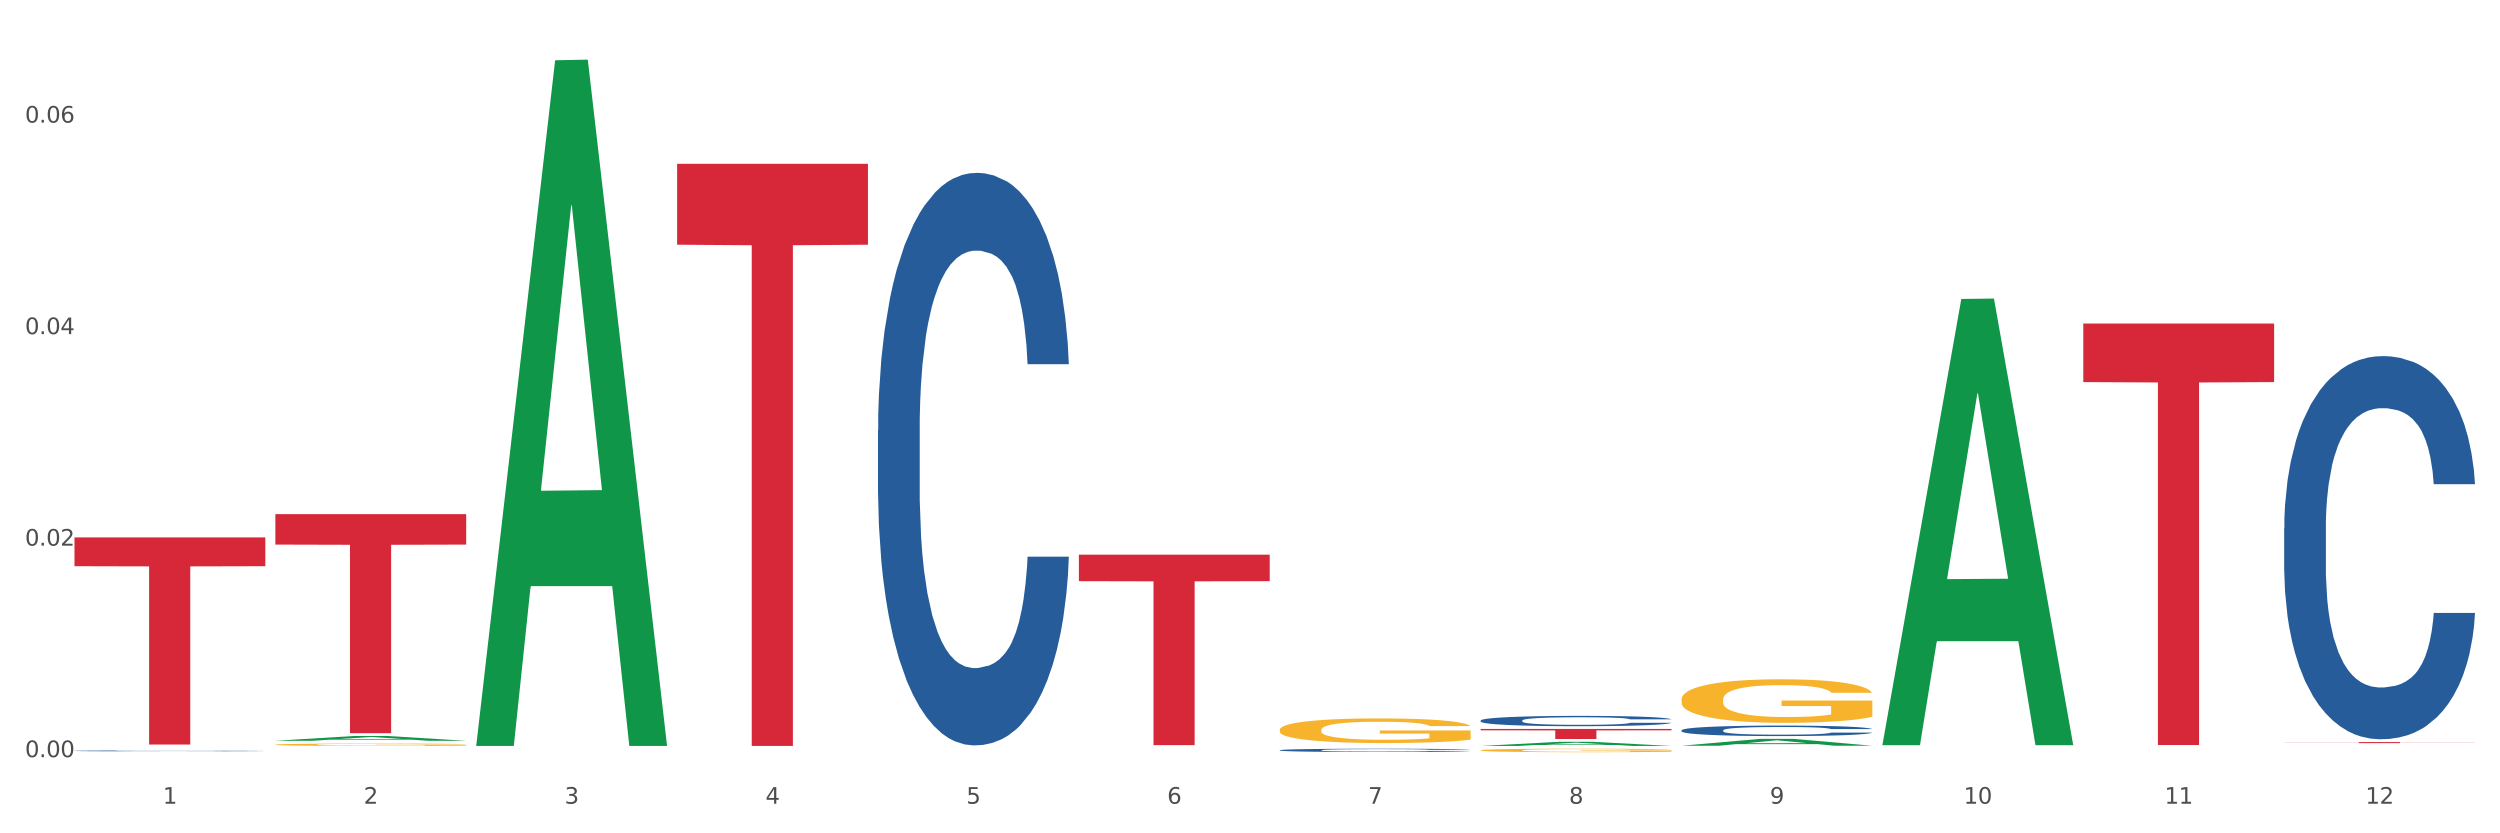 <?xml version="1.0" encoding="utf-8" standalone="no"?>
<!DOCTYPE svg PUBLIC "-//W3C//DTD SVG 1.1//EN"
  "http://www.w3.org/Graphics/SVG/1.1/DTD/svg11.dtd">
<svg xmlns:xlink="http://www.w3.org/1999/xlink" width="1080pt" height="360pt" viewBox="0 0 1080 360" xmlns="http://www.w3.org/2000/svg" version="1.1">
 <rect x="0" y="0" width="1080" height="360" fill="#333333" stroke="none"/>
 <defs>
  <style type="text/css">*{stroke-linejoin: round; stroke-linecap: butt}</style>
 </defs>
 <g id="figure_1">
  <g id="patch_1">
   <path d="M 0 360 
L 1080 360 
L 1080 0 
L 0 0 
z
" style="fill: #ffffff; stroke: #ffffff; stroke-linejoin: miter"/>
  </g>
  <g id="axes_1">
   <g id="matplotlib.axis_1">
    <g id="xtick_1">
     <g id="text_1">
      <!-- 1 -->
      <g style="fill: #4d4d4d" transform="translate(70.342 347.204) scale(0.096 -0.096)">
       <defs>
        <path id="DejaVuSans-31" d="M 794 531 
L 1825 531 
L 1825 4091 
L 703 3866 
L 703 4441 
L 1819 4666 
L 2450 4666 
L 2450 531 
L 3481 531 
L 3481 0 
L 794 0 
L 794 531 
z
" transform="scale(0.016)"/>
       </defs>
       <use xlink:href="#DejaVuSans-31"/>
      </g>
     </g>
    </g>
    <g id="xtick_2">
     <g id="text_2">
      <!-- 2 -->
      <g style="fill: #4d4d4d" transform="translate(157.122 347.204) scale(0.096 -0.096)">
       <defs>
        <path id="DejaVuSans-32" d="M 1228 531 
L 3431 531 
L 3431 0 
L 469 0 
L 469 531 
Q 828 903 1448 1529 
Q 2069 2156 2228 2338 
Q 2531 2678 2651 2914 
Q 2772 3150 2772 3378 
Q 2772 3750 2511 3984 
Q 2250 4219 1831 4219 
Q 1534 4219 1204 4116 
Q 875 4013 500 3803 
L 500 4441 
Q 881 4594 1212 4672 
Q 1544 4750 1819 4750 
Q 2544 4750 2975 4387 
Q 3406 4025 3406 3419 
Q 3406 3131 3298 2873 
Q 3191 2616 2906 2266 
Q 2828 2175 2409 1742 
Q 1991 1309 1228 531 
z
" transform="scale(0.016)"/>
       </defs>
       <use xlink:href="#DejaVuSans-32"/>
      </g>
     </g>
    </g>
    <g id="xtick_3">
     <g id="text_3">
      <!-- 3 -->
      <g style="fill: #4d4d4d" transform="translate(243.902 347.204) scale(0.096 -0.096)">
       <defs>
        <path id="DejaVuSans-33" d="M 2597 2516 
Q 3050 2419 3304 2112 
Q 3559 1806 3559 1356 
Q 3559 666 3084 287 
Q 2609 -91 1734 -91 
Q 1441 -91 1130 -33 
Q 819 25 488 141 
L 488 750 
Q 750 597 1062 519 
Q 1375 441 1716 441 
Q 2309 441 2620 675 
Q 2931 909 2931 1356 
Q 2931 1769 2642 2001 
Q 2353 2234 1838 2234 
L 1294 2234 
L 1294 2753 
L 1863 2753 
Q 2328 2753 2575 2939 
Q 2822 3125 2822 3475 
Q 2822 3834 2567 4026 
Q 2313 4219 1838 4219 
Q 1578 4219 1281 4162 
Q 984 4106 628 3988 
L 628 4550 
Q 988 4650 1302 4700 
Q 1616 4750 1894 4750 
Q 2613 4750 3031 4423 
Q 3450 4097 3450 3541 
Q 3450 3153 3228 2886 
Q 3006 2619 2597 2516 
z
" transform="scale(0.016)"/>
       </defs>
       <use xlink:href="#DejaVuSans-33"/>
      </g>
     </g>
    </g>
    <g id="xtick_4">
     <g id="text_4">
      <!-- 4 -->
      <g style="fill: #4d4d4d" transform="translate(330.683 347.204) scale(0.096 -0.096)">
       <defs>
        <path id="DejaVuSans-34" d="M 2419 4116 
L 825 1625 
L 2419 1625 
L 2419 4116 
z
M 2253 4666 
L 3047 4666 
L 3047 1625 
L 3713 1625 
L 3713 1100 
L 3047 1100 
L 3047 0 
L 2419 0 
L 2419 1100 
L 313 1100 
L 313 1709 
L 2253 4666 
z
" transform="scale(0.016)"/>
       </defs>
       <use xlink:href="#DejaVuSans-34"/>
      </g>
     </g>
    </g>
    <g id="xtick_5">
     <g id="text_5">
      <!-- 5 -->
      <g style="fill: #4d4d4d" transform="translate(417.463 347.204) scale(0.096 -0.096)">
       <defs>
        <path id="DejaVuSans-35" d="M 691 4666 
L 3169 4666 
L 3169 4134 
L 1269 4134 
L 1269 2991 
Q 1406 3038 1543 3061 
Q 1681 3084 1819 3084 
Q 2600 3084 3056 2656 
Q 3513 2228 3513 1497 
Q 3513 744 3044 326 
Q 2575 -91 1722 -91 
Q 1428 -91 1123 -41 
Q 819 9 494 109 
L 494 744 
Q 775 591 1075 516 
Q 1375 441 1709 441 
Q 2250 441 2565 725 
Q 2881 1009 2881 1497 
Q 2881 1984 2565 2268 
Q 2250 2553 1709 2553 
Q 1456 2553 1204 2497 
Q 953 2441 691 2322 
L 691 4666 
z
" transform="scale(0.016)"/>
       </defs>
       <use xlink:href="#DejaVuSans-35"/>
      </g>
     </g>
    </g>
    <g id="xtick_6">
     <g id="text_6">
      <!-- 6 -->
      <g style="fill: #4d4d4d" transform="translate(504.243 347.204) scale(0.096 -0.096)">
       <defs>
        <path id="DejaVuSans-36" d="M 2113 2584 
Q 1688 2584 1439 2293 
Q 1191 2003 1191 1497 
Q 1191 994 1439 701 
Q 1688 409 2113 409 
Q 2538 409 2786 701 
Q 3034 994 3034 1497 
Q 3034 2003 2786 2293 
Q 2538 2584 2113 2584 
z
M 3366 4563 
L 3366 3988 
Q 3128 4100 2886 4159 
Q 2644 4219 2406 4219 
Q 1781 4219 1451 3797 
Q 1122 3375 1075 2522 
Q 1259 2794 1537 2939 
Q 1816 3084 2150 3084 
Q 2853 3084 3261 2657 
Q 3669 2231 3669 1497 
Q 3669 778 3244 343 
Q 2819 -91 2113 -91 
Q 1303 -91 875 529 
Q 447 1150 447 2328 
Q 447 3434 972 4092 
Q 1497 4750 2381 4750 
Q 2619 4750 2861 4703 
Q 3103 4656 3366 4563 
z
" transform="scale(0.016)"/>
       </defs>
       <use xlink:href="#DejaVuSans-36"/>
      </g>
     </g>
    </g>
    <g id="xtick_7">
     <g id="text_7">
      <!-- 7 -->
      <g style="fill: #4d4d4d" transform="translate(591.024 347.204) scale(0.096 -0.096)">
       <defs>
        <path id="DejaVuSans-37" d="M 525 4666 
L 3525 4666 
L 3525 4397 
L 1831 0 
L 1172 0 
L 2766 4134 
L 525 4134 
L 525 4666 
z
" transform="scale(0.016)"/>
       </defs>
       <use xlink:href="#DejaVuSans-37"/>
      </g>
     </g>
    </g>
    <g id="xtick_8">
     <g id="text_8">
      <!-- 8 -->
      <g style="fill: #4d4d4d" transform="translate(677.804 347.204) scale(0.096 -0.096)">
       <defs>
        <path id="DejaVuSans-38" d="M 2034 2216 
Q 1584 2216 1326 1975 
Q 1069 1734 1069 1313 
Q 1069 891 1326 650 
Q 1584 409 2034 409 
Q 2484 409 2743 651 
Q 3003 894 3003 1313 
Q 3003 1734 2745 1975 
Q 2488 2216 2034 2216 
z
M 1403 2484 
Q 997 2584 770 2862 
Q 544 3141 544 3541 
Q 544 4100 942 4425 
Q 1341 4750 2034 4750 
Q 2731 4750 3128 4425 
Q 3525 4100 3525 3541 
Q 3525 3141 3298 2862 
Q 3072 2584 2669 2484 
Q 3125 2378 3379 2068 
Q 3634 1759 3634 1313 
Q 3634 634 3220 271 
Q 2806 -91 2034 -91 
Q 1263 -91 848 271 
Q 434 634 434 1313 
Q 434 1759 690 2068 
Q 947 2378 1403 2484 
z
M 1172 3481 
Q 1172 3119 1398 2916 
Q 1625 2713 2034 2713 
Q 2441 2713 2670 2916 
Q 2900 3119 2900 3481 
Q 2900 3844 2670 4047 
Q 2441 4250 2034 4250 
Q 1625 4250 1398 4047 
Q 1172 3844 1172 3481 
z
" transform="scale(0.016)"/>
       </defs>
       <use xlink:href="#DejaVuSans-38"/>
      </g>
     </g>
    </g>
    <g id="xtick_9">
     <g id="text_9">
      <!-- 9 -->
      <g style="fill: #4d4d4d" transform="translate(764.584 347.204) scale(0.096 -0.096)">
       <defs>
        <path id="DejaVuSans-39" d="M 703 97 
L 703 672 
Q 941 559 1184 500 
Q 1428 441 1663 441 
Q 2288 441 2617 861 
Q 2947 1281 2994 2138 
Q 2813 1869 2534 1725 
Q 2256 1581 1919 1581 
Q 1219 1581 811 2004 
Q 403 2428 403 3163 
Q 403 3881 828 4315 
Q 1253 4750 1959 4750 
Q 2769 4750 3195 4129 
Q 3622 3509 3622 2328 
Q 3622 1225 3098 567 
Q 2575 -91 1691 -91 
Q 1453 -91 1209 -44 
Q 966 3 703 97 
z
M 1959 2075 
Q 2384 2075 2632 2365 
Q 2881 2656 2881 3163 
Q 2881 3666 2632 3958 
Q 2384 4250 1959 4250 
Q 1534 4250 1286 3958 
Q 1038 3666 1038 3163 
Q 1038 2656 1286 2365 
Q 1534 2075 1959 2075 
z
" transform="scale(0.016)"/>
       </defs>
       <use xlink:href="#DejaVuSans-39"/>
      </g>
     </g>
    </g>
    <g id="xtick_10">
     <g id="text_10">
      <!-- 10 -->
      <g style="fill: #4d4d4d" transform="translate(848.311 347.204) scale(0.096 -0.096)">
       <defs>
        <path id="DejaVuSans-30" d="M 2034 4250 
Q 1547 4250 1301 3770 
Q 1056 3291 1056 2328 
Q 1056 1369 1301 889 
Q 1547 409 2034 409 
Q 2525 409 2770 889 
Q 3016 1369 3016 2328 
Q 3016 3291 2770 3770 
Q 2525 4250 2034 4250 
z
M 2034 4750 
Q 2819 4750 3233 4129 
Q 3647 3509 3647 2328 
Q 3647 1150 3233 529 
Q 2819 -91 2034 -91 
Q 1250 -91 836 529 
Q 422 1150 422 2328 
Q 422 3509 836 4129 
Q 1250 4750 2034 4750 
z
" transform="scale(0.016)"/>
       </defs>
       <use xlink:href="#DejaVuSans-31"/>
       <use xlink:href="#DejaVuSans-30" transform="translate(63.623 0)"/>
      </g>
     </g>
    </g>
    <g id="xtick_11">
     <g id="text_11">
      <!-- 11 -->
      <g style="fill: #4d4d4d" transform="translate(935.091 347.204) scale(0.096 -0.096)">
       <use xlink:href="#DejaVuSans-31"/>
       <use xlink:href="#DejaVuSans-31" transform="translate(63.623 0)"/>
      </g>
     </g>
    </g>
    <g id="xtick_12">
     <g id="text_12">
      <!-- 12 -->
      <g style="fill: #4d4d4d" transform="translate(1021.871 347.204) scale(0.096 -0.096)">
       <use xlink:href="#DejaVuSans-31"/>
       <use xlink:href="#DejaVuSans-32" transform="translate(63.623 0)"/>
      </g>
     </g>
    </g>
    <g id="xtick_13"/>
    <g id="xtick_14"/>
    <g id="xtick_15"/>
    <g id="xtick_16"/>
    <g id="xtick_17"/>
    <g id="xtick_18"/>
    <g id="xtick_19"/>
    <g id="xtick_20"/>
    <g id="xtick_21"/>
    <g id="xtick_22"/>
    <g id="xtick_23"/>
   </g>
   <g id="matplotlib.axis_2">
    <g id="ytick_1">
     <g id="text_13">
      <!-- 0.00 -->
      <g style="fill: #4d4d4d" transform="translate(10.8 327.089) scale(0.096 -0.096)">
       <defs>
        <path id="DejaVuSans-2e" d="M 684 794 
L 1344 794 
L 1344 0 
L 684 0 
L 684 794 
z
" transform="scale(0.016)"/>
       </defs>
       <use xlink:href="#DejaVuSans-30"/>
       <use xlink:href="#DejaVuSans-2e" transform="translate(63.623 0)"/>
       <use xlink:href="#DejaVuSans-30" transform="translate(95.41 0)"/>
       <use xlink:href="#DejaVuSans-30" transform="translate(159.033 0)"/>
      </g>
     </g>
    </g>
    <g id="ytick_2">
     <g id="text_14">
      <!-- 0.02 -->
      <g style="fill: #4d4d4d" transform="translate(10.8 235.717) scale(0.096 -0.096)">
       <use xlink:href="#DejaVuSans-30"/>
       <use xlink:href="#DejaVuSans-2e" transform="translate(63.623 0)"/>
       <use xlink:href="#DejaVuSans-30" transform="translate(95.41 0)"/>
       <use xlink:href="#DejaVuSans-32" transform="translate(159.033 0)"/>
      </g>
     </g>
    </g>
    <g id="ytick_3">
     <g id="text_15">
      <!-- 0.04 -->
      <g style="fill: #4d4d4d" transform="translate(10.8 144.345) scale(0.096 -0.096)">
       <use xlink:href="#DejaVuSans-30"/>
       <use xlink:href="#DejaVuSans-2e" transform="translate(63.623 0)"/>
       <use xlink:href="#DejaVuSans-30" transform="translate(95.41 0)"/>
       <use xlink:href="#DejaVuSans-34" transform="translate(159.033 0)"/>
      </g>
     </g>
    </g>
    <g id="ytick_4">
     <g id="text_16">
      <!-- 0.06 -->
      <g style="fill: #4d4d4d" transform="translate(10.8 52.973) scale(0.096 -0.096)">
       <use xlink:href="#DejaVuSans-30"/>
       <use xlink:href="#DejaVuSans-2e" transform="translate(63.623 0)"/>
       <use xlink:href="#DejaVuSans-30" transform="translate(95.41 0)"/>
       <use xlink:href="#DejaVuSans-36" transform="translate(159.033 0)"/>
      </g>
     </g>
    </g>
    <g id="ytick_5"/>
    <g id="ytick_6"/>
    <g id="ytick_7"/>
   </g>
   <g id="PolyCollection_1">
    <path d="M 118.955 320.013 
L 119.04 320.011 
L 153.037 317.942 
L 167.145 317.94 
L 201.397 320.017 
L 185.078 320.017 
L 177.684 319.534 
L 142.583 319.534 
L 142.328 319.541 
L 135.189 320.017 
L 118.955 320.017 
L 118.955 320.013 
L 147.002 319.245 
L 173.265 319.243 
L 160.261 318.383 
L 160.091 318.379 
L 159.921 318.385 
L 146.917 319.243 
L 147.002 319.245 
L 118.955 320.013 
z
" clip-path="url(#p9ea93ddf8a)" style="fill: #109648"/>
    <path d="M 986.759 320.56 
L 1069.2 320.56 
L 1069.2 320.627 
L 1036.77 320.628 
L 1036.77 321.044 
L 1018.993 321.044 
L 1018.993 320.628 
L 986.759 320.627 
L 986.759 320.561 
L 986.759 320.56 
z
" clip-path="url(#p9ea93ddf8a)" style="fill: #d62839"/>
    <path d="M 899.978 139.758 
L 982.42 139.758 
L 982.42 165.06 
L 949.99 165.231 
L 949.99 321.832 
L 932.213 321.832 
L 932.213 165.231 
L 899.978 165.06 
L 899.978 139.929 
L 899.978 139.758 
z
" clip-path="url(#p9ea93ddf8a)" style="fill: #d62839"/>
    <path d="M 639.637 314.912 
L 722.079 314.912 
L 722.079 315.516 
L 689.649 315.52 
L 689.649 319.26 
L 671.872 319.26 
L 671.872 315.52 
L 639.637 315.516 
L 639.637 314.916 
L 639.637 314.912 
z
" clip-path="url(#p9ea93ddf8a)" style="fill: #d62839"/>
    <path d="M 466.077 239.628 
L 548.518 239.628 
L 548.518 251.061 
L 516.088 251.138 
L 516.088 321.894 
L 498.311 321.894 
L 498.311 251.138 
L 466.077 251.061 
L 466.077 239.706 
L 466.077 239.628 
z
" clip-path="url(#p9ea93ddf8a)" style="fill: #d62839"/>
    <path d="M 292.516 70.761 
L 374.957 70.761 
L 374.957 105.71 
L 342.528 105.946 
L 342.528 322.251 
L 324.75 322.251 
L 324.75 105.946 
L 292.516 105.71 
L 292.516 70.997 
L 292.516 70.761 
z
" clip-path="url(#p9ea93ddf8a)" style="fill: #d62839"/>
    <path d="M 32.175 324.371 
L 32.272 324.371 
L 32.272 324.361 
L 32.565 324.347 
L 33.637 324.322 
L 35.001 324.303 
L 37.34 324.281 
L 38.607 324.271 
L 40.263 324.261 
L 43.674 324.244 
L 47.572 324.23 
L 50.3 324.222 
L 52.347 324.217 
L 56.927 324.208 
L 59.558 324.204 
L 62.287 324.201 
L 64.625 324.198 
L 68.523 324.196 
L 71.642 324.195 
L 75.247 324.194 
L 78.268 324.195 
L 82.263 324.196 
L 88.11 324.201 
L 90.352 324.203 
L 93.373 324.207 
L 96.491 324.213 
L 99.025 324.219 
L 101.948 324.227 
L 104.969 324.238 
L 107.892 324.252 
L 109.939 324.264 
L 111.595 324.277 
L 113.057 324.294 
L 114.129 324.311 
L 114.616 324.326 
L 96.783 324.326 
L 96.296 324.313 
L 95.322 324.298 
L 94.347 324.289 
L 93.275 324.281 
L 91.619 324.272 
L 90.157 324.266 
L 87.721 324.259 
L 85.479 324.255 
L 83.628 324.252 
L 81.386 324.25 
L 76.611 324.248 
L 73.201 324.248 
L 71.057 324.249 
L 68.426 324.25 
L 66.184 324.253 
L 63.553 324.257 
L 61.507 324.262 
L 59.461 324.268 
L 58.291 324.272 
L 56.537 324.28 
L 55.368 324.287 
L 53.809 324.298 
L 52.932 324.306 
L 51.372 324.326 
L 50.69 324.341 
L 50.398 324.352 
L 50.203 324.363 
L 50.203 324.419 
L 50.788 324.444 
L 51.275 324.455 
L 52.054 324.467 
L 53.516 324.483 
L 55.66 324.499 
L 57.901 324.51 
L 59.753 324.517 
L 61.507 324.522 
L 63.261 324.526 
L 65.405 324.529 
L 67.159 324.531 
L 69.79 324.533 
L 72.908 324.535 
L 75.345 324.535 
L 80.314 324.533 
L 82.556 324.531 
L 84.7 324.528 
L 87.038 324.524 
L 88.89 324.52 
L 89.962 324.517 
L 91.716 324.51 
L 93.08 324.503 
L 94.25 324.495 
L 95.029 324.488 
L 95.906 324.477 
L 96.588 324.465 
L 96.783 324.458 
L 114.616 324.458 
L 114.227 324.471 
L 113.544 324.484 
L 112.18 324.5 
L 111.108 324.51 
L 109.452 324.522 
L 107.697 324.532 
L 105.261 324.543 
L 103.02 324.551 
L 100.681 324.559 
L 98.148 324.565 
L 93.567 324.574 
L 91.911 324.577 
L 88.403 324.581 
L 85.674 324.583 
L 81.679 324.586 
L 77.586 324.587 
L 73.298 324.588 
L 69.498 324.587 
L 65.307 324.585 
L 62.676 324.583 
L 59.753 324.579 
L 56.342 324.574 
L 53.126 324.568 
L 50.105 324.561 
L 47.279 324.553 
L 44.648 324.544 
L 41.238 324.528 
L 38.704 324.513 
L 36.853 324.499 
L 35.586 324.487 
L 34.319 324.472 
L 33.637 324.462 
L 32.565 324.437 
L 32.175 324.413 
L 32.175 324.371 
z
" clip-path="url(#p9ea93ddf8a)" style="fill: #255c99"/>
    <path d="M 379.296 185.81 
L 379.394 185.584 
L 379.394 179.259 
L 379.686 170.675 
L 380.758 154.862 
L 382.122 142.889 
L 384.461 128.884 
L 385.728 123.011 
L 387.385 116.46 
L 390.795 105.842 
L 394.693 96.807 
L 397.422 91.837 
L 399.468 88.674 
L 404.048 83.027 
L 406.679 80.542 
L 409.408 78.509 
L 411.747 77.154 
L 415.645 75.572 
L 418.763 74.895 
L 422.369 74.669 
L 425.389 74.895 
L 429.385 75.798 
L 435.232 78.509 
L 437.473 80.09 
L 440.494 82.801 
L 443.612 86.415 
L 446.146 90.03 
L 449.069 95.225 
L 452.09 102.002 
L 455.014 110.586 
L 457.06 118.493 
L 458.717 126.851 
L 460.178 137.016 
L 461.25 148.085 
L 461.738 157.347 
L 443.905 157.347 
L 443.417 148.989 
L 442.443 139.953 
L 441.468 133.854 
L 440.396 128.884 
L 438.74 123.236 
L 437.278 119.622 
L 434.842 115.33 
L 432.601 112.619 
L 430.749 111.038 
L 428.508 109.683 
L 423.733 108.327 
L 420.322 108.327 
L 418.178 108.779 
L 415.547 109.909 
L 413.306 111.49 
L 410.675 114.201 
L 408.628 117.137 
L 406.582 120.977 
L 405.413 123.688 
L 403.658 128.658 
L 402.489 132.724 
L 400.93 139.727 
L 400.053 144.697 
L 398.494 157.573 
L 397.812 167.06 
L 397.519 173.611 
L 397.324 180.84 
L 397.324 216.08 
L 397.909 231.893 
L 398.396 238.669 
L 399.176 246.35 
L 400.638 256.289 
L 402.781 266.003 
L 405.023 273.006 
L 406.874 277.298 
L 408.628 280.46 
L 410.382 282.945 
L 412.526 285.204 
L 414.28 286.56 
L 416.911 287.915 
L 420.03 288.593 
L 422.466 288.593 
L 427.436 287.463 
L 429.677 286.334 
L 431.821 284.752 
L 434.16 282.267 
L 436.011 279.557 
L 437.083 277.524 
L 438.837 273.232 
L 440.202 268.714 
L 441.371 263.518 
L 442.151 259 
L 443.028 252.223 
L 443.71 244.543 
L 443.905 240.477 
L 461.738 240.477 
L 461.348 248.609 
L 460.666 256.515 
L 459.301 267.132 
L 458.23 273.232 
L 456.573 280.686 
L 454.819 287.011 
L 452.383 294.014 
L 450.141 299.21 
L 447.803 303.728 
L 445.269 307.794 
L 440.689 313.441 
L 439.032 315.022 
L 435.524 317.733 
L 432.795 319.314 
L 428.8 320.896 
L 424.707 321.799 
L 420.42 322.025 
L 416.619 321.573 
L 412.429 320.218 
L 409.798 318.863 
L 406.874 316.83 
L 403.464 313.667 
L 400.248 309.827 
L 397.227 305.309 
L 394.401 300.113 
L 391.77 294.24 
L 388.359 284.526 
L 385.825 275.039 
L 383.974 266.229 
L 382.707 258.774 
L 381.44 249.287 
L 380.758 242.736 
L 379.686 226.923 
L 379.296 212.24 
L 379.296 185.81 
z
" clip-path="url(#p9ea93ddf8a)" style="fill: #255c99"/>
    <path d="M 552.857 324.085 
L 552.954 324.084 
L 552.954 324.047 
L 553.247 323.998 
L 554.319 323.906 
L 555.683 323.837 
L 558.022 323.756 
L 559.289 323.721 
L 560.945 323.684 
L 564.356 323.622 
L 568.254 323.57 
L 570.982 323.541 
L 573.029 323.523 
L 577.609 323.49 
L 580.24 323.475 
L 582.969 323.464 
L 585.307 323.456 
L 589.205 323.447 
L 592.324 323.443 
L 595.929 323.441 
L 598.95 323.443 
L 602.945 323.448 
L 608.792 323.464 
L 611.034 323.473 
L 614.055 323.489 
L 617.173 323.509 
L 619.707 323.53 
L 622.63 323.561 
L 625.651 323.6 
L 628.574 323.65 
L 630.621 323.695 
L 632.277 323.744 
L 633.739 323.803 
L 634.811 323.867 
L 635.298 323.92 
L 617.465 323.92 
L 616.978 323.872 
L 616.004 323.82 
L 615.029 323.784 
L 613.957 323.756 
L 612.301 323.723 
L 610.839 323.702 
L 608.403 323.677 
L 606.161 323.661 
L 604.31 323.652 
L 602.068 323.644 
L 597.293 323.636 
L 593.883 323.636 
L 591.739 323.639 
L 589.108 323.646 
L 586.866 323.655 
L 584.235 323.67 
L 582.189 323.687 
L 580.143 323.71 
L 578.973 323.725 
L 577.219 323.754 
L 576.05 323.778 
L 574.491 323.818 
L 573.614 323.847 
L 572.054 323.922 
L 571.372 323.977 
L 571.08 324.015 
L 570.885 324.056 
L 570.885 324.261 
L 571.47 324.352 
L 571.957 324.391 
L 572.736 324.436 
L 574.198 324.494 
L 576.342 324.55 
L 578.583 324.59 
L 580.435 324.615 
L 582.189 324.634 
L 583.943 324.648 
L 586.087 324.661 
L 587.841 324.669 
L 590.472 324.677 
L 593.59 324.681 
L 596.027 324.681 
L 600.997 324.674 
L 603.238 324.668 
L 605.382 324.658 
L 607.72 324.644 
L 609.572 324.628 
L 610.644 324.617 
L 612.398 324.592 
L 613.762 324.566 
L 614.932 324.535 
L 615.711 324.509 
L 616.588 324.47 
L 617.27 324.425 
L 617.465 324.402 
L 635.298 324.402 
L 634.909 324.449 
L 634.226 324.495 
L 632.862 324.556 
L 631.79 324.592 
L 630.134 324.635 
L 628.379 324.671 
L 625.943 324.712 
L 623.702 324.742 
L 621.363 324.768 
L 618.83 324.792 
L 614.249 324.825 
L 612.593 324.834 
L 609.085 324.849 
L 606.356 324.859 
L 602.361 324.868 
L 598.268 324.873 
L 593.98 324.874 
L 590.18 324.872 
L 585.989 324.864 
L 583.358 324.856 
L 580.435 324.844 
L 577.024 324.826 
L 573.808 324.804 
L 570.788 324.777 
L 567.962 324.747 
L 565.33 324.713 
L 561.92 324.657 
L 559.386 324.602 
L 557.535 324.551 
L 556.268 324.508 
L 555.001 324.453 
L 554.319 324.415 
L 553.247 324.323 
L 552.857 324.238 
L 552.857 324.085 
z
" clip-path="url(#p9ea93ddf8a)" style="fill: #255c99"/>
    <path d="M 639.637 311.264 
L 639.735 311.26 
L 639.735 311.146 
L 640.027 310.991 
L 641.099 310.706 
L 642.463 310.49 
L 644.802 310.237 
L 646.069 310.131 
L 647.726 310.013 
L 651.136 309.822 
L 655.034 309.659 
L 657.763 309.569 
L 659.809 309.512 
L 664.389 309.41 
L 667.02 309.365 
L 669.749 309.329 
L 672.088 309.304 
L 675.986 309.276 
L 679.104 309.263 
L 682.71 309.259 
L 685.73 309.263 
L 689.726 309.28 
L 695.573 309.329 
L 697.814 309.357 
L 700.835 309.406 
L 703.953 309.471 
L 706.487 309.536 
L 709.41 309.63 
L 712.431 309.752 
L 715.355 309.907 
L 717.401 310.05 
L 719.058 310.201 
L 720.519 310.384 
L 721.591 310.584 
L 722.079 310.751 
L 704.246 310.751 
L 703.758 310.6 
L 702.784 310.437 
L 701.809 310.327 
L 700.737 310.237 
L 699.081 310.135 
L 697.619 310.07 
L 695.183 309.993 
L 692.942 309.944 
L 691.09 309.915 
L 688.849 309.891 
L 684.074 309.867 
L 680.663 309.867 
L 678.519 309.875 
L 675.888 309.895 
L 673.647 309.924 
L 671.016 309.972 
L 668.969 310.025 
L 666.923 310.095 
L 665.754 310.144 
L 663.999 310.233 
L 662.83 310.307 
L 661.271 310.433 
L 660.394 310.523 
L 658.835 310.755 
L 658.153 310.926 
L 657.86 311.044 
L 657.665 311.175 
L 657.665 311.81 
L 658.25 312.095 
L 658.737 312.218 
L 659.517 312.356 
L 660.979 312.536 
L 663.122 312.711 
L 665.364 312.837 
L 667.215 312.915 
L 668.969 312.972 
L 670.723 313.016 
L 672.867 313.057 
L 674.621 313.082 
L 677.252 313.106 
L 680.371 313.118 
L 682.807 313.118 
L 687.777 313.098 
L 690.018 313.077 
L 692.162 313.049 
L 694.501 313.004 
L 696.352 312.955 
L 697.424 312.919 
L 699.178 312.841 
L 700.543 312.76 
L 701.712 312.666 
L 702.492 312.584 
L 703.369 312.462 
L 704.051 312.324 
L 704.246 312.25 
L 722.079 312.25 
L 721.689 312.397 
L 721.007 312.54 
L 719.642 312.731 
L 718.571 312.841 
L 716.914 312.976 
L 715.16 313.09 
L 712.724 313.216 
L 710.482 313.31 
L 708.144 313.391 
L 705.61 313.465 
L 701.03 313.566 
L 699.373 313.595 
L 695.865 313.644 
L 693.136 313.672 
L 689.141 313.701 
L 685.048 313.717 
L 680.761 313.721 
L 676.96 313.713 
L 672.77 313.689 
L 670.139 313.664 
L 667.215 313.628 
L 663.805 313.571 
L 660.589 313.501 
L 657.568 313.42 
L 654.742 313.326 
L 652.111 313.22 
L 648.7 313.045 
L 646.166 312.874 
L 644.315 312.715 
L 643.048 312.58 
L 641.781 312.409 
L 641.099 312.291 
L 640.027 312.006 
L 639.637 311.741 
L 639.637 311.264 
z
" clip-path="url(#p9ea93ddf8a)" style="fill: #255c99"/>
    <path d="M 726.418 315.491 
L 726.515 315.487 
L 726.515 315.371 
L 726.807 315.214 
L 727.879 314.924 
L 729.244 314.704 
L 731.582 314.448 
L 732.849 314.34 
L 734.506 314.22 
L 737.917 314.026 
L 741.815 313.86 
L 744.543 313.769 
L 746.589 313.711 
L 751.17 313.608 
L 753.801 313.562 
L 756.529 313.525 
L 758.868 313.5 
L 762.766 313.471 
L 765.884 313.459 
L 769.49 313.454 
L 772.511 313.459 
L 776.506 313.475 
L 782.353 313.525 
L 784.594 313.554 
L 787.615 313.603 
L 790.734 313.67 
L 793.267 313.736 
L 796.191 313.831 
L 799.212 313.955 
L 802.135 314.113 
L 804.181 314.257 
L 805.838 314.411 
L 807.3 314.597 
L 808.372 314.8 
L 808.859 314.969 
L 791.026 314.969 
L 790.539 314.816 
L 789.564 314.651 
L 788.59 314.539 
L 787.518 314.448 
L 785.861 314.344 
L 784.399 314.278 
L 781.963 314.199 
L 779.722 314.15 
L 777.87 314.121 
L 775.629 314.096 
L 770.854 314.071 
L 767.443 314.071 
L 765.3 314.079 
L 762.668 314.1 
L 760.427 314.129 
L 757.796 314.179 
L 755.75 314.233 
L 753.703 314.303 
L 752.534 314.353 
L 750.78 314.444 
L 749.61 314.518 
L 748.051 314.647 
L 747.174 314.738 
L 745.615 314.974 
L 744.933 315.147 
L 744.641 315.267 
L 744.446 315.4 
L 744.446 316.046 
L 745.03 316.335 
L 745.518 316.46 
L 746.297 316.6 
L 747.759 316.782 
L 749.903 316.96 
L 752.144 317.089 
L 753.996 317.167 
L 755.75 317.225 
L 757.504 317.271 
L 759.648 317.312 
L 761.402 317.337 
L 764.033 317.362 
L 767.151 317.374 
L 769.587 317.374 
L 774.557 317.354 
L 776.798 317.333 
L 778.942 317.304 
L 781.281 317.258 
L 783.133 317.209 
L 784.205 317.172 
L 785.959 317.093 
L 787.323 317.01 
L 788.492 316.915 
L 789.272 316.832 
L 790.149 316.708 
L 790.831 316.567 
L 791.026 316.493 
L 808.859 316.493 
L 808.469 316.642 
L 807.787 316.787 
L 806.423 316.981 
L 805.351 317.093 
L 803.694 317.229 
L 801.94 317.345 
L 799.504 317.474 
L 797.263 317.569 
L 794.924 317.652 
L 792.39 317.726 
L 787.81 317.83 
L 786.154 317.859 
L 782.645 317.908 
L 779.917 317.937 
L 775.921 317.966 
L 771.829 317.983 
L 767.541 317.987 
L 763.74 317.979 
L 759.55 317.954 
L 756.919 317.929 
L 753.996 317.892 
L 750.585 317.834 
L 747.369 317.763 
L 744.348 317.681 
L 741.522 317.585 
L 738.891 317.478 
L 735.48 317.3 
L 732.947 317.126 
L 731.095 316.965 
L 729.828 316.828 
L 728.562 316.654 
L 727.879 316.534 
L 726.807 316.244 
L 726.418 315.975 
L 726.418 315.491 
z
" clip-path="url(#p9ea93ddf8a)" style="fill: #255c99"/>
    <path d="M 986.759 228.212 
L 986.856 228.061 
L 986.856 223.828 
L 987.148 218.084 
L 988.22 207.501 
L 989.585 199.489 
L 991.923 190.117 
L 993.19 186.186 
L 994.847 181.802 
L 998.258 174.697 
L 1002.156 168.65 
L 1004.884 165.324 
L 1006.93 163.208 
L 1011.511 159.429 
L 1014.142 157.766 
L 1016.87 156.405 
L 1019.209 155.498 
L 1023.107 154.44 
L 1026.225 153.986 
L 1029.831 153.835 
L 1032.852 153.986 
L 1036.847 154.591 
L 1042.694 156.405 
L 1044.935 157.463 
L 1047.956 159.277 
L 1051.075 161.696 
L 1053.608 164.115 
L 1056.532 167.592 
L 1059.553 172.127 
L 1062.476 177.872 
L 1064.522 183.163 
L 1066.179 188.756 
L 1067.641 195.559 
L 1068.713 202.966 
L 1069.2 209.164 
L 1051.367 209.164 
L 1050.88 203.571 
L 1049.905 197.524 
L 1048.931 193.442 
L 1047.859 190.117 
L 1046.202 186.337 
L 1044.74 183.919 
L 1042.304 181.046 
L 1040.063 179.232 
L 1038.211 178.174 
L 1035.97 177.267 
L 1031.195 176.36 
L 1027.784 176.36 
L 1025.641 176.662 
L 1023.009 177.418 
L 1020.768 178.476 
L 1018.137 180.29 
L 1016.091 182.256 
L 1014.044 184.826 
L 1012.875 186.64 
L 1011.121 189.965 
L 1009.951 192.687 
L 1008.392 197.373 
L 1007.515 200.699 
L 1005.956 209.316 
L 1005.274 215.665 
L 1004.982 220.049 
L 1004.787 224.886 
L 1004.787 248.469 
L 1005.371 259.051 
L 1005.859 263.587 
L 1006.638 268.726 
L 1008.1 275.378 
L 1010.244 281.879 
L 1012.485 286.565 
L 1014.337 289.437 
L 1016.091 291.554 
L 1017.845 293.216 
L 1019.989 294.728 
L 1021.743 295.635 
L 1024.374 296.542 
L 1027.492 296.996 
L 1029.928 296.996 
L 1034.898 296.24 
L 1037.139 295.484 
L 1039.283 294.426 
L 1041.622 292.763 
L 1043.474 290.949 
L 1044.546 289.588 
L 1046.3 286.716 
L 1047.664 283.693 
L 1048.833 280.216 
L 1049.613 277.192 
L 1050.49 272.657 
L 1051.172 267.517 
L 1051.367 264.796 
L 1069.2 264.796 
L 1068.81 270.238 
L 1068.128 275.529 
L 1066.764 282.634 
L 1065.692 286.716 
L 1064.035 291.705 
L 1062.281 295.938 
L 1059.845 300.624 
L 1057.604 304.101 
L 1055.265 307.124 
L 1052.731 309.845 
L 1048.151 313.625 
L 1046.495 314.683 
L 1042.986 316.497 
L 1040.258 317.555 
L 1036.262 318.613 
L 1032.17 319.218 
L 1027.882 319.369 
L 1024.081 319.067 
L 1019.891 318.16 
L 1017.26 317.253 
L 1014.337 315.892 
L 1010.926 313.776 
L 1007.71 311.206 
L 1004.689 308.183 
L 1001.863 304.706 
L 999.232 300.775 
L 995.821 294.275 
L 993.288 287.925 
L 991.436 282.03 
L 990.169 277.041 
L 988.903 270.692 
L 988.22 266.308 
L 987.148 255.726 
L 986.759 245.899 
L 986.759 228.212 
z
" clip-path="url(#p9ea93ddf8a)" style="fill: #255c99"/>
    <path d="M 118.955 222.108 
L 201.397 222.108 
L 201.397 235.26 
L 168.967 235.349 
L 168.967 316.749 
L 151.189 316.749 
L 151.189 235.349 
L 118.955 235.26 
L 118.955 222.197 
L 118.955 222.108 
z
" clip-path="url(#p9ea93ddf8a)" style="fill: #d62839"/>
    <path d="M 118.955 321.69 
L 119.053 321.689 
L 119.053 321.655 
L 119.247 321.625 
L 120.221 321.554 
L 121.681 321.495 
L 122.751 321.463 
L 123.822 321.437 
L 125.087 321.412 
L 126.645 321.385 
L 129.467 321.346 
L 131.219 321.326 
L 133.361 321.305 
L 137.254 321.275 
L 140.077 321.257 
L 142.997 321.243 
L 147.766 321.226 
L 150.881 321.218 
L 154.19 321.213 
L 158.181 321.209 
L 161.198 321.208 
L 167.817 321.211 
L 173.462 321.219 
L 176.187 321.226 
L 179.691 321.237 
L 181.541 321.245 
L 184.558 321.26 
L 187.673 321.28 
L 189.814 321.297 
L 193.026 321.33 
L 195.459 321.362 
L 197.698 321.402 
L 198.866 321.43 
L 199.742 321.456 
L 200.521 321.485 
L 201.299 321.532 
L 183.779 321.532 
L 183.098 321.498 
L 182.027 321.467 
L 180.47 321.437 
L 179.107 321.417 
L 176.771 321.394 
L 174.63 321.378 
L 172.391 321.367 
L 169.666 321.357 
L 167.525 321.353 
L 164.507 321.349 
L 158.57 321.35 
L 154.579 321.357 
L 151.854 321.367 
L 150.102 321.376 
L 148.545 321.385 
L 146.793 321.398 
L 144.749 321.418 
L 143.289 321.437 
L 141.829 321.459 
L 140.661 321.482 
L 139.59 321.509 
L 138.714 321.537 
L 138.033 321.567 
L 137.449 321.603 
L 136.962 321.663 
L 136.962 321.794 
L 137.157 321.823 
L 137.643 321.862 
L 138.227 321.892 
L 139.201 321.927 
L 140.077 321.951 
L 141.731 321.985 
L 143.581 322.014 
L 145.041 322.032 
L 146.501 322.047 
L 149.031 322.068 
L 151.854 322.085 
L 154.287 322.095 
L 157.597 322.105 
L 159.835 322.109 
L 161.782 322.111 
L 166.551 322.111 
L 169.958 322.108 
L 173.754 322.101 
L 176.674 322.093 
L 179.107 322.082 
L 181.833 322.065 
L 183.585 322.049 
L 183.585 321.85 
L 162.171 321.849 
L 162.171 321.716 
L 201.397 321.716 
L 201.397 322.105 
L 199.742 322.125 
L 197.893 322.143 
L 195.946 322.159 
L 193.026 322.179 
L 189.522 322.198 
L 186.407 322.212 
L 183.098 322.223 
L 179.205 322.234 
L 174.143 322.243 
L 171.029 322.247 
L 167.135 322.25 
L 162.561 322.251 
L 158.57 322.249 
L 154.677 322.244 
L 150.589 322.235 
L 146.598 322.223 
L 143.581 322.211 
L 140.563 322.195 
L 137.351 322.175 
L 134.821 322.156 
L 132.874 322.139 
L 130.733 322.117 
L 128.397 322.089 
L 126.645 322.063 
L 125.087 322.036 
L 123.433 322.002 
L 122.265 321.973 
L 121.097 321.936 
L 120.415 321.908 
L 119.637 321.865 
L 119.053 321.805 
L 118.955 321.69 
z
" clip-path="url(#p9ea93ddf8a)" style="fill: #f7b32b"/>
    <path d="M 552.857 315.279 
L 552.954 315.269 
L 552.954 314.919 
L 553.149 314.618 
L 554.122 313.89 
L 555.582 313.288 
L 556.653 312.967 
L 557.724 312.705 
L 558.989 312.443 
L 560.546 312.171 
L 563.369 311.773 
L 565.121 311.569 
L 567.262 311.355 
L 571.156 311.044 
L 573.978 310.87 
L 576.898 310.724 
L 581.668 310.549 
L 584.782 310.471 
L 588.092 310.413 
L 592.082 310.374 
L 595.1 310.365 
L 601.718 310.394 
L 607.364 310.481 
L 610.089 310.549 
L 613.593 310.666 
L 615.442 310.743 
L 618.46 310.899 
L 621.574 311.103 
L 623.716 311.278 
L 626.928 311.608 
L 629.361 311.938 
L 631.6 312.346 
L 632.768 312.627 
L 633.644 312.89 
L 634.422 313.191 
L 635.201 313.667 
L 617.681 313.667 
L 617 313.327 
L 615.929 313.006 
L 614.372 312.695 
L 613.009 312.501 
L 610.673 312.258 
L 608.532 312.103 
L 606.293 311.986 
L 603.568 311.889 
L 601.426 311.841 
L 598.409 311.802 
L 592.472 311.812 
L 588.481 311.889 
L 585.756 311.986 
L 584.004 312.074 
L 582.446 312.171 
L 580.694 312.307 
L 578.65 312.511 
L 577.19 312.695 
L 575.73 312.928 
L 574.562 313.162 
L 573.492 313.433 
L 572.616 313.725 
L 571.934 314.026 
L 571.35 314.395 
L 570.864 315.007 
L 570.864 316.337 
L 571.058 316.638 
L 571.545 317.036 
L 572.129 317.337 
L 573.102 317.697 
L 573.978 317.939 
L 575.633 318.289 
L 577.482 318.58 
L 578.942 318.765 
L 580.402 318.92 
L 582.933 319.134 
L 585.756 319.309 
L 588.189 319.416 
L 591.498 319.513 
L 593.737 319.552 
L 595.684 319.571 
L 600.453 319.571 
L 603.86 319.542 
L 607.656 319.474 
L 610.576 319.386 
L 613.009 319.28 
L 615.734 319.105 
L 617.486 318.94 
L 617.486 316.91 
L 596.073 316.9 
L 596.073 315.55 
L 635.298 315.55 
L 635.298 319.513 
L 633.644 319.717 
L 631.794 319.901 
L 629.848 320.066 
L 626.928 320.27 
L 623.424 320.464 
L 620.309 320.6 
L 617 320.717 
L 613.106 320.824 
L 608.045 320.921 
L 604.93 320.96 
L 601.037 320.989 
L 596.462 320.999 
L 592.472 320.979 
L 588.578 320.931 
L 584.49 320.843 
L 580.5 320.717 
L 577.482 320.591 
L 574.465 320.435 
L 571.253 320.231 
L 568.722 320.037 
L 566.776 319.862 
L 564.634 319.639 
L 562.298 319.348 
L 560.546 319.085 
L 558.989 318.813 
L 557.334 318.464 
L 556.166 318.163 
L 554.998 317.784 
L 554.317 317.502 
L 553.538 317.065 
L 552.954 316.454 
L 552.857 315.279 
z
" clip-path="url(#p9ea93ddf8a)" style="fill: #f7b32b"/>
    <path d="M 205.736 321.694 
L 205.821 321.416 
L 239.817 26.038 
L 253.926 25.759 
L 288.177 322.251 
L 271.859 322.251 
L 264.464 253.209 
L 229.363 253.209 
L 229.108 254.322 
L 221.969 322.251 
L 205.736 322.251 
L 205.736 321.694 
L 233.783 212.006 
L 260.045 211.728 
L 247.041 88.955 
L 246.871 88.398 
L 246.701 89.234 
L 233.698 211.728 
L 233.783 212.006 
L 205.736 321.694 
z
" clip-path="url(#p9ea93ddf8a)" style="fill: #109648"/>
    <path d="M 639.637 322.247 
L 639.722 322.246 
L 673.719 320.452 
L 687.827 320.45 
L 722.079 322.251 
L 705.76 322.251 
L 698.366 321.831 
L 663.265 321.831 
L 663.01 321.838 
L 655.871 322.251 
L 639.637 322.251 
L 639.637 322.247 
L 667.684 321.581 
L 693.947 321.58 
L 680.943 320.834 
L 680.773 320.831 
L 680.603 320.836 
L 667.599 321.58 
L 667.684 321.581 
L 639.637 322.247 
z
" clip-path="url(#p9ea93ddf8a)" style="fill: #109648"/>
    <path d="M 726.418 322.152 
L 726.503 322.15 
L 760.499 319.18 
L 774.608 319.178 
L 808.859 322.158 
L 792.541 322.158 
L 785.146 321.464 
L 750.045 321.464 
L 749.79 321.475 
L 742.651 322.158 
L 726.418 322.158 
L 726.418 322.152 
L 754.465 321.05 
L 780.727 321.047 
L 767.723 319.813 
L 767.553 319.807 
L 767.383 319.816 
L 754.38 321.047 
L 754.465 321.05 
L 726.418 322.152 
z
" clip-path="url(#p9ea93ddf8a)" style="fill: #109648"/>
    <path d="M 813.198 321.572 
L 813.283 321.391 
L 847.279 129.152 
L 861.388 128.971 
L 895.639 321.935 
L 879.321 321.935 
L 871.927 277 
L 836.826 277 
L 836.571 277.725 
L 829.431 321.935 
L 813.198 321.935 
L 813.198 321.572 
L 841.245 250.185 
L 867.507 250.004 
L 854.504 170.1 
L 854.334 169.738 
L 854.164 170.282 
L 841.16 250.004 
L 841.245 250.185 
L 813.198 321.572 
z
" clip-path="url(#p9ea93ddf8a)" style="fill: #109648"/>
    <path d="M 726.418 302.146 
L 726.515 302.129 
L 726.515 301.51 
L 726.71 300.978 
L 727.683 299.689 
L 729.143 298.624 
L 730.214 298.058 
L 731.284 297.594 
L 732.55 297.13 
L 734.107 296.649 
L 736.93 295.945 
L 738.682 295.584 
L 740.823 295.206 
L 744.716 294.656 
L 747.539 294.347 
L 750.459 294.089 
L 755.228 293.78 
L 758.343 293.643 
L 761.652 293.54 
L 765.643 293.471 
L 768.66 293.454 
L 775.279 293.505 
L 780.924 293.66 
L 783.65 293.78 
L 787.154 293.986 
L 789.003 294.124 
L 792.02 294.399 
L 795.135 294.759 
L 797.276 295.069 
L 800.488 295.653 
L 802.922 296.237 
L 805.16 296.958 
L 806.328 297.456 
L 807.204 297.92 
L 807.983 298.453 
L 808.762 299.294 
L 791.242 299.294 
L 790.56 298.693 
L 789.49 298.126 
L 787.932 297.577 
L 786.57 297.233 
L 784.234 296.804 
L 782.092 296.529 
L 779.854 296.323 
L 777.128 296.151 
L 774.987 296.065 
L 771.97 295.996 
L 766.032 296.013 
L 762.042 296.151 
L 759.316 296.323 
L 757.564 296.477 
L 756.007 296.649 
L 754.255 296.889 
L 752.211 297.25 
L 750.751 297.577 
L 749.291 297.989 
L 748.123 298.401 
L 747.052 298.882 
L 746.176 299.397 
L 745.495 299.93 
L 744.911 300.583 
L 744.424 301.665 
L 744.424 304.018 
L 744.619 304.551 
L 745.106 305.255 
L 745.69 305.788 
L 746.663 306.423 
L 747.539 306.853 
L 749.194 307.471 
L 751.043 307.986 
L 752.503 308.313 
L 753.963 308.588 
L 756.494 308.966 
L 759.316 309.275 
L 761.75 309.464 
L 765.059 309.635 
L 767.298 309.704 
L 769.244 309.739 
L 774.014 309.739 
L 777.42 309.687 
L 781.216 309.567 
L 784.136 309.412 
L 786.57 309.223 
L 789.295 308.914 
L 791.047 308.622 
L 791.047 305.032 
L 769.634 305.015 
L 769.634 302.627 
L 808.859 302.627 
L 808.859 309.635 
L 807.204 309.996 
L 805.355 310.323 
L 803.408 310.615 
L 800.488 310.975 
L 796.984 311.319 
L 793.87 311.559 
L 790.56 311.766 
L 786.667 311.954 
L 781.606 312.126 
L 778.491 312.195 
L 774.598 312.247 
L 770.023 312.264 
L 766.032 312.229 
L 762.139 312.143 
L 758.051 311.989 
L 754.06 311.766 
L 751.043 311.542 
L 748.026 311.267 
L 744.814 310.907 
L 742.283 310.563 
L 740.336 310.254 
L 738.195 309.859 
L 735.859 309.343 
L 734.107 308.88 
L 732.55 308.399 
L 730.895 307.78 
L 729.727 307.248 
L 728.559 306.578 
L 727.878 306.08 
L 727.099 305.307 
L 726.515 304.224 
L 726.418 302.146 
z
" clip-path="url(#p9ea93ddf8a)" style="fill: #f7b32b"/>
    <path d="M 639.637 324.138 
L 639.735 324.137 
L 639.735 324.087 
L 639.929 324.045 
L 640.903 323.941 
L 642.363 323.856 
L 643.433 323.811 
L 644.504 323.773 
L 645.769 323.736 
L 647.327 323.698 
L 650.149 323.641 
L 651.901 323.612 
L 654.043 323.582 
L 657.936 323.538 
L 660.759 323.513 
L 663.679 323.492 
L 668.448 323.468 
L 671.563 323.457 
L 674.872 323.448 
L 678.863 323.443 
L 681.88 323.441 
L 688.499 323.446 
L 694.144 323.458 
L 696.869 323.468 
L 700.373 323.484 
L 702.223 323.495 
L 705.24 323.517 
L 708.355 323.546 
L 710.496 323.571 
L 713.708 323.618 
L 716.141 323.665 
L 718.38 323.722 
L 719.548 323.762 
L 720.424 323.8 
L 721.203 323.842 
L 721.981 323.91 
L 704.461 323.91 
L 703.78 323.861 
L 702.709 323.816 
L 701.152 323.772 
L 699.789 323.744 
L 697.453 323.71 
L 695.312 323.688 
L 693.073 323.671 
L 690.348 323.658 
L 688.207 323.651 
L 685.189 323.645 
L 679.252 323.647 
L 675.261 323.658 
L 672.536 323.671 
L 670.784 323.684 
L 669.227 323.698 
L 667.475 323.717 
L 665.431 323.746 
L 663.971 323.772 
L 662.511 323.805 
L 661.343 323.838 
L 660.272 323.877 
L 659.396 323.918 
L 658.715 323.961 
L 658.131 324.013 
L 657.644 324.1 
L 657.644 324.288 
L 657.839 324.331 
L 658.325 324.388 
L 658.909 324.43 
L 659.883 324.481 
L 660.759 324.516 
L 662.413 324.565 
L 664.263 324.607 
L 665.723 324.633 
L 667.183 324.655 
L 669.713 324.685 
L 672.536 324.71 
L 674.969 324.725 
L 678.279 324.739 
L 680.517 324.744 
L 682.464 324.747 
L 687.233 324.747 
L 690.64 324.743 
L 694.436 324.733 
L 697.356 324.721 
L 699.789 324.706 
L 702.515 324.681 
L 704.267 324.658 
L 704.267 324.37 
L 682.853 324.368 
L 682.853 324.177 
L 722.079 324.177 
L 722.079 324.739 
L 720.424 324.768 
L 718.575 324.794 
L 716.628 324.817 
L 713.708 324.846 
L 710.204 324.874 
L 707.089 324.893 
L 703.78 324.91 
L 699.887 324.925 
L 694.825 324.938 
L 691.711 324.944 
L 687.817 324.948 
L 683.243 324.95 
L 679.252 324.947 
L 675.359 324.94 
L 671.271 324.927 
L 667.28 324.91 
L 664.263 324.892 
L 661.245 324.87 
L 658.033 324.841 
L 655.503 324.813 
L 653.556 324.788 
L 651.415 324.757 
L 649.079 324.715 
L 647.327 324.678 
L 645.769 324.64 
L 644.115 324.59 
L 642.947 324.547 
L 641.779 324.494 
L 641.097 324.454 
L 640.319 324.392 
L 639.735 324.305 
L 639.637 324.138 
z
" clip-path="url(#p9ea93ddf8a)" style="fill: #f7b32b"/>
    <path d="M 32.175 232.159 
L 114.616 232.159 
L 114.616 244.593 
L 82.187 244.677 
L 82.187 321.633 
L 64.409 321.633 
L 64.409 244.677 
L 32.175 244.593 
L 32.175 232.243 
L 32.175 232.159 
z
" clip-path="url(#p9ea93ddf8a)" style="fill: #d62839"/>
    <path d="M 986.759 322.251 
L 986.844 322.251 
L 1020.84 322.234 
L 1034.949 322.234 
L 1069.2 322.251 
L 1052.882 322.251 
L 1045.487 322.247 
L 1010.386 322.247 
L 1010.131 322.247 
L 1002.992 322.251 
L 986.759 322.251 
L 986.759 322.251 
L 1014.806 322.245 
L 1041.068 322.245 
L 1028.064 322.238 
L 1027.894 322.238 
L 1027.724 322.238 
L 1014.721 322.245 
L 1014.806 322.245 
L 986.759 322.251 
z
" clip-path="url(#p9ea93ddf8a)" style="fill: #109648"/>
   </g>
  </g>
 </g>
 <defs>
  <clipPath id="p9ea93ddf8a">
   <rect x="32.175" y="10.8" width="1037.025" height="329.109"/>
  </clipPath>
 </defs>
</svg>
